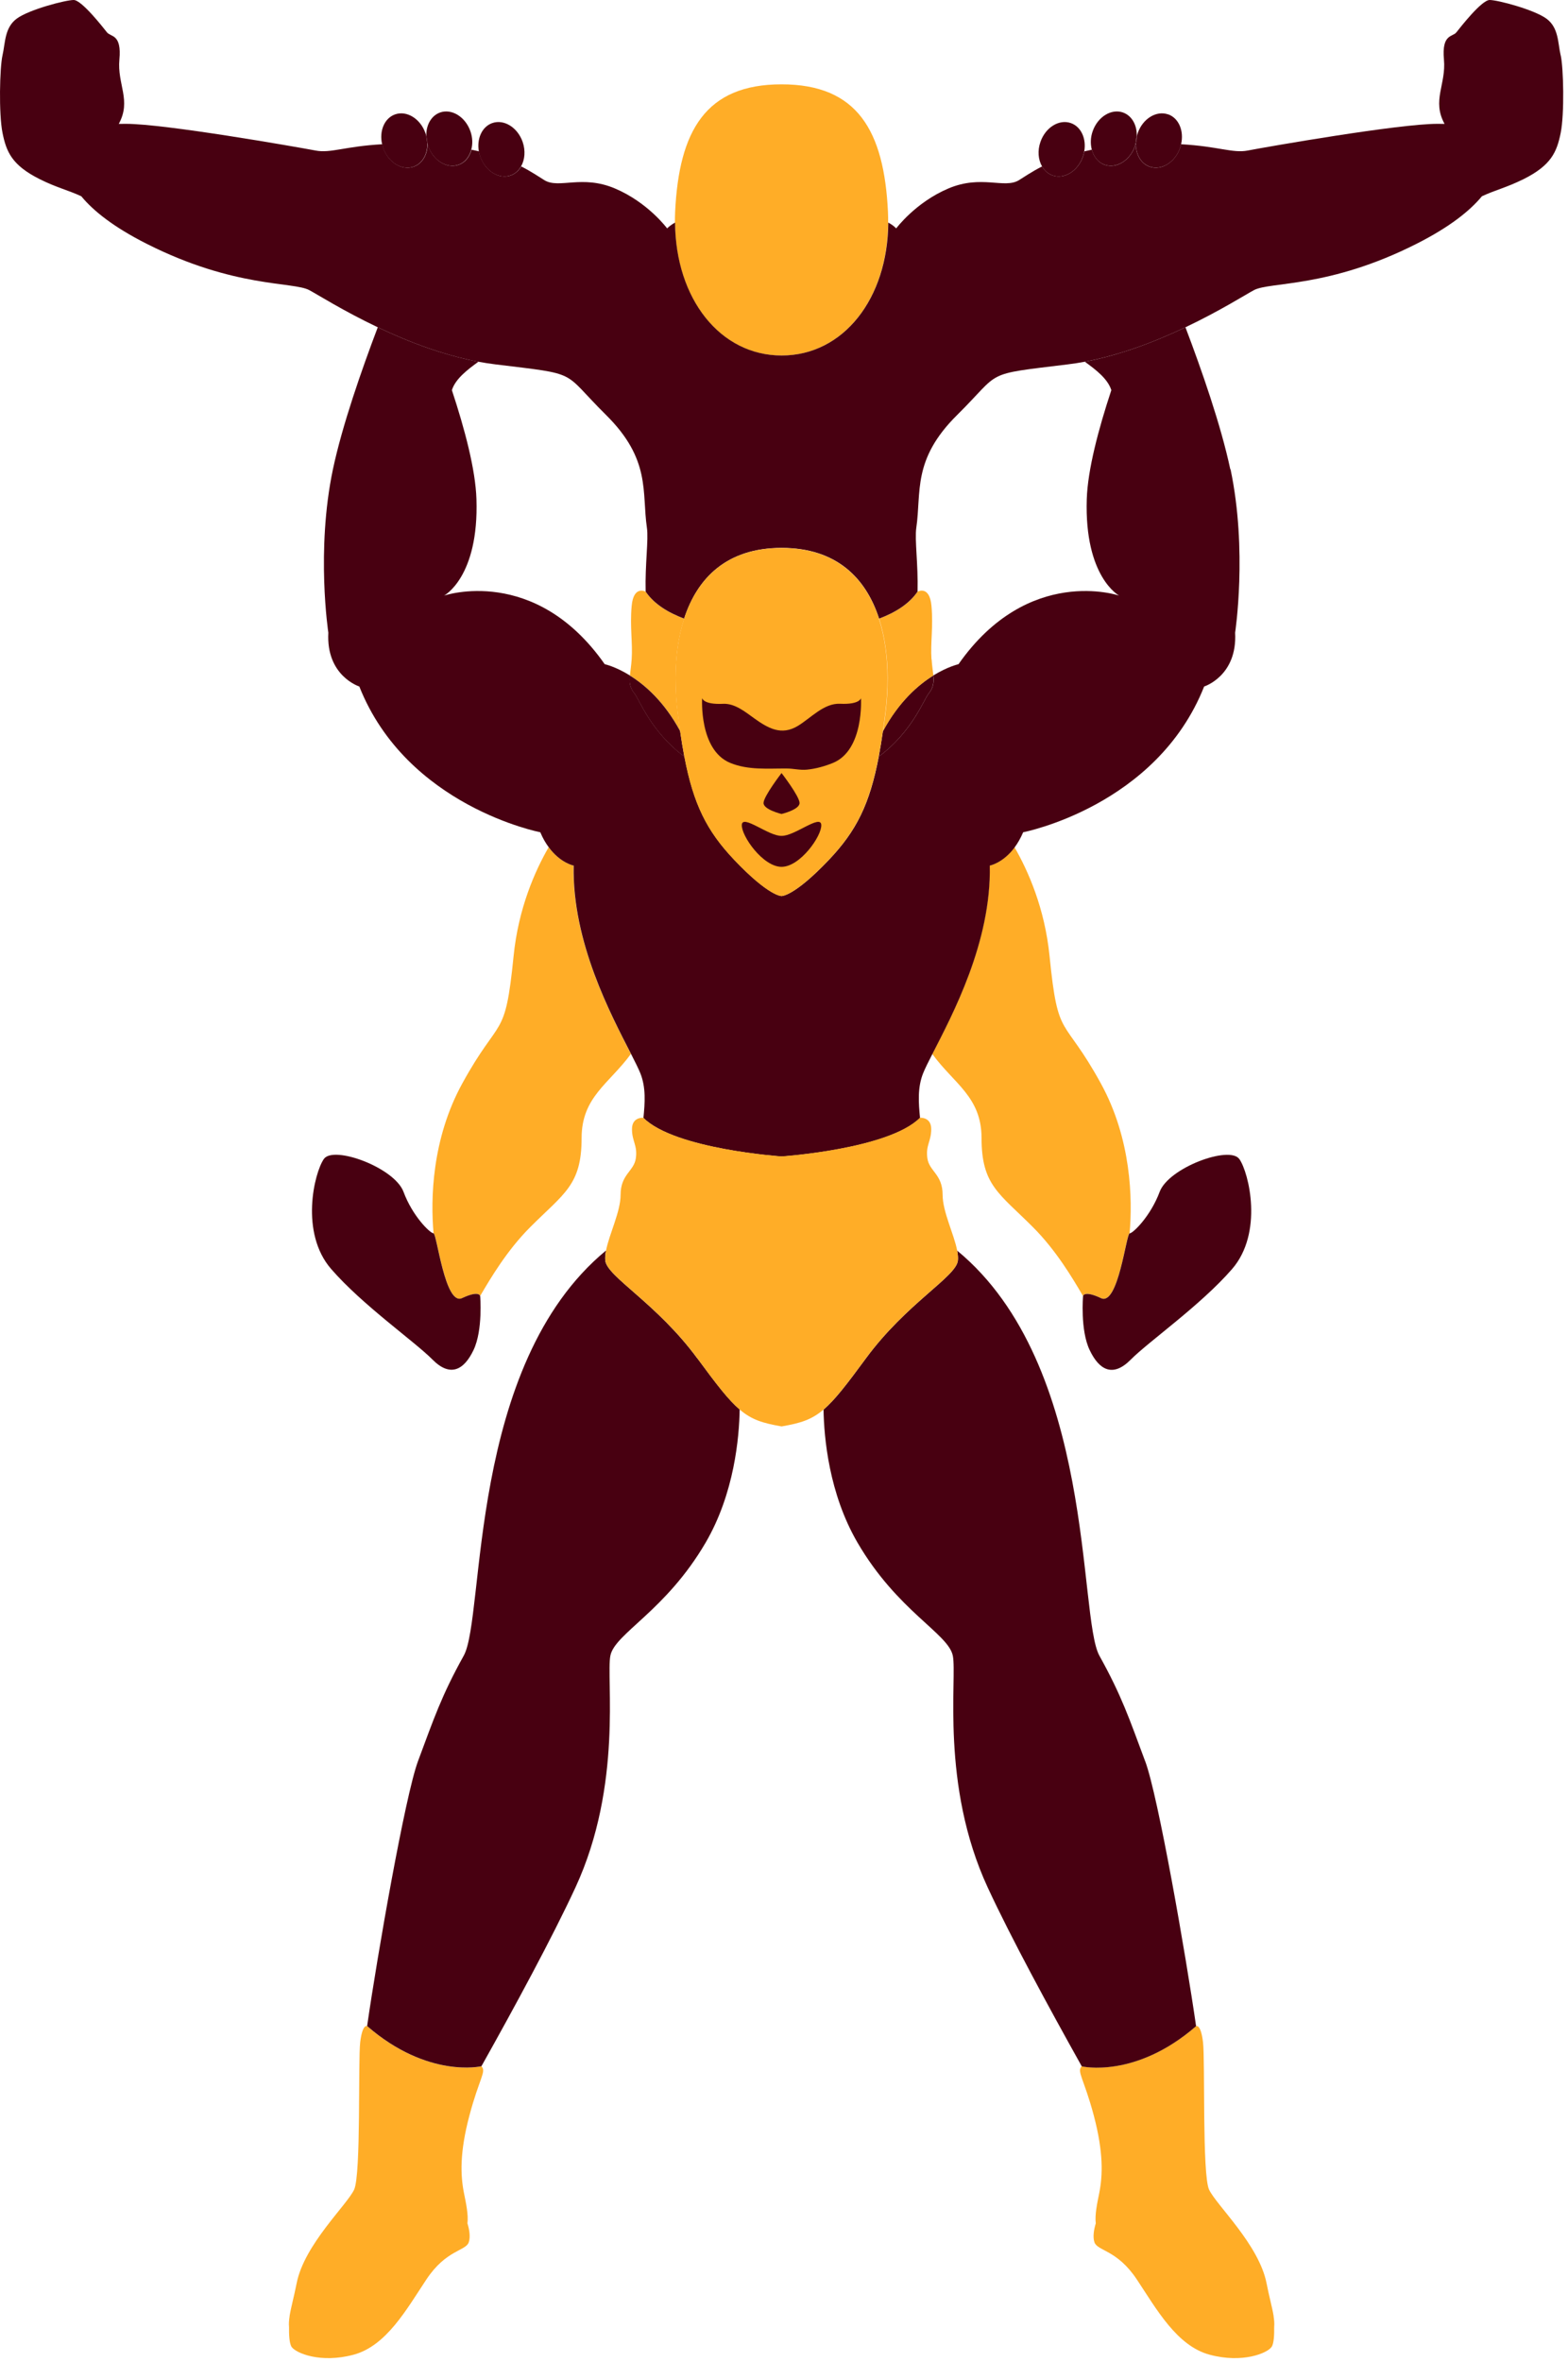 <svg width="249" height="375" viewBox="0 0 249 375" fill="none" xmlns="http://www.w3.org/2000/svg">
<path d="M157.15 137.42C157.4 149.61 151.19 161.15 148.04 167.32C151.47 172.04 155.87 174.14 155.87 180.68C155.87 188.17 158.67 189.45 164.03 194.82C167.69 198.48 170.29 202.86 171.98 205.75C171.98 205.75 172.12 204.8 174.84 206.09C177.56 207.38 178.85 195.81 179.38 195.8C179.87 190.36 179.65 180.83 174.84 172.05C168.79 161.01 168.03 165.39 166.67 151.78C165.91 144.21 163.28 138.28 161.1 134.5C159.25 137.02 157.14 137.41 157.14 137.41L157.15 137.42Z" fill="#FFAD27"/>
<path d="M140.21 116.08C140 117.53 139.78 118.88 139.54 120.13C144.83 116.22 146.69 111.08 147.46 110.12C148.24 109.16 148.3 108.33 148.2 107.25C145.79 108.74 142.73 111.41 140.21 116.08Z" fill="#480011"/>
<path d="M180.53 21.65C180.45 21.99 180.39 22.34 180.38 22.67C180.46 22.33 180.52 21.98 180.53 21.65Z" fill="#480011"/>
<path d="M147.92 104.67C147.74 102.04 148.22 99.53 147.92 96.2C147.62 92.87 145.71 93.93 145.71 93.93C144.36 95.92 142.12 97.28 139.6 98.22C140.53 101.1 140.94 104.31 140.96 107.58C140.96 109.42 140.85 111.29 140.63 113.11C140.5 114.15 140.37 115.13 140.23 116.07C142.75 111.4 145.81 108.73 148.22 107.24C148.15 106.53 148.01 105.71 147.94 104.66L147.92 104.67Z" fill="#FFAD27"/>
<path d="M102.519 93.93C102.519 93.93 100.609 92.88 100.309 96.2C100.009 99.53 100.489 102.04 100.309 104.67C100.239 105.72 100.099 106.53 100.029 107.25C102.439 108.74 105.499 111.41 108.019 116.08C107.879 115.13 107.749 114.16 107.619 113.12C107.399 111.29 107.279 109.43 107.289 107.59C107.299 104.32 107.709 101.11 108.649 98.23C106.119 97.29 103.889 95.92 102.539 93.94L102.519 93.93Z" fill="#FFAD27"/>
<path d="M91.08 137.42C90.83 149.61 97.04 161.15 100.19 167.32C96.76 172.04 92.36 174.14 92.36 180.68C92.36 188.17 89.56 189.45 84.2 194.82C80.54 198.48 77.94 202.86 76.25 205.75C76.25 205.75 76.11 204.8 73.39 206.09C70.67 207.38 69.38 195.81 68.85 195.8C68.36 190.36 68.58 180.83 73.39 172.05C79.44 161.01 80.2 165.39 81.56 151.78C82.32 144.21 84.95 138.28 87.13 134.5C88.98 137.02 91.09 137.41 91.09 137.41L91.08 137.42Z" fill="#FFAD27"/>
<path d="M196.801 184.01C195.271 181.82 185.58 185.37 184.15 189.23C182.71 193.09 179.91 195.81 179.39 195.81C178.86 195.81 177.571 207.38 174.851 206.1C172.131 204.81 171.991 205.76 171.991 205.76C171.991 205.76 171.52 211.17 173.04 214.34C174.55 217.52 176.731 218.73 179.571 215.85C182.411 212.98 190.66 207.23 195.65 201.48C200.64 195.73 198.34 186.2 196.81 184.01H196.801Z" fill="#480011"/>
<path d="M76.24 205.75C76.24 205.75 76.1 204.81 73.38 206.09C70.66 207.38 69.37 195.81 68.84 195.8C68.31 195.8 65.51 193.08 64.08 189.22C62.64 185.36 52.96 181.81 51.43 184C49.9 186.19 47.59 195.72 52.59 201.47C57.58 207.22 65.83 212.97 68.67 215.84C71.51 218.71 73.69 217.5 75.2 214.33C76.71 211.15 76.25 205.75 76.25 205.75H76.24Z" fill="#480011"/>
<path d="M141.01 33.66C140.4 20.75 136.15 13.39 124.11 13.39C112.07 13.39 107.82 20.75 107.21 33.66C107.18 34.23 107.18 34.79 107.18 35.35C107.26 47.42 114.32 56.45 124.11 56.45C133.9 56.45 140.96 47.42 141.04 35.35C141.04 34.79 141.04 34.23 141.01 33.66Z" fill="#FFAD27"/>
<path d="M108.01 116.08C108.22 117.53 108.44 118.88 108.68 120.13C103.39 116.22 101.53 111.08 100.76 110.12C99.98 109.16 99.92 108.33 100.02 107.25C102.43 108.74 105.49 111.41 108.01 116.08Z" fill="#480011"/>
<path d="M195.37 74.5C193.9 67.55 190.8 58.67 188.25 51.96C185.79 53.13 183.05 54.3 180.15 55.3C179.65 55.47 179.15 55.64 178.65 55.8C176.58 56.46 174.43 57.03 172.27 57.43C174.06 58.72 175.91 60.15 176.48 61.94C174.43 68.14 172.73 74.57 172.58 79.23C172.18 91.63 177.72 94.56 177.72 94.56C177.72 94.56 163.3 89.62 152.21 105.45C152.21 105.45 150.51 105.82 148.21 107.24C148.32 108.32 148.25 109.15 147.47 110.11C146.69 111.07 144.84 116.21 139.55 120.12C138.11 127.68 136 131.91 131.64 136.5C126.09 142.35 124.12 142.25 124.12 142.25C124.12 142.25 122.15 142.35 116.6 136.5C112.25 131.91 110.13 127.67 108.69 120.12C103.4 116.21 101.54 111.07 100.77 110.11C99.99 109.15 99.93 108.32 100.03 107.24C97.73 105.81 96.03 105.45 96.03 105.45C84.94 89.62 70.52 94.56 70.52 94.56C70.52 94.56 76.07 91.64 75.66 79.23C75.51 74.56 73.81 68.14 71.76 61.94C72.33 60.15 74.19 58.72 75.97 57.43C73.8 57.02 71.66 56.46 69.59 55.8C69.08 55.64 68.58 55.47 68.09 55.3C65.19 54.3 62.45 53.13 59.99 51.96C57.44 58.68 54.34 67.55 52.87 74.5C50.15 87.41 52.14 100.44 52.14 100.44C51.76 107.32 57.06 108.99 57.06 108.99C64.62 128.05 85.8 132.13 85.8 132.13C86.2 133.09 86.66 133.87 87.14 134.51C88.99 137.03 91.1 137.42 91.1 137.42C90.85 149.61 97.06 161.15 100.21 167.32C100.85 168.58 101.38 169.63 101.69 170.4C102.6 172.68 102.41 175.11 102.18 177.48C107.17 182.47 124.14 183.61 124.14 183.61C124.14 183.61 141.1 182.47 146.1 177.48C145.87 175.11 145.68 172.68 146.59 170.4C146.9 169.63 147.42 168.58 148.07 167.32C151.22 161.15 157.43 149.61 157.18 137.42C157.18 137.42 159.29 137.03 161.14 134.51C161.62 133.86 162.07 133.08 162.48 132.13C162.48 132.13 183.66 128.05 191.22 108.99C191.22 108.99 196.51 107.33 196.14 100.44C196.14 100.44 198.13 87.41 195.41 74.5H195.37Z" fill="#480011"/>
<path d="M247.83 8.77C247.38 6.8 247.53 4.38 245.56 2.95C243.59 1.52 237.85 0 236.56 0C235.27 0 231.87 4.39 231.27 5.14C230.66 5.9 228.93 5.37 229.3 9.45C229.67 13.4 227.35 15.95 229.4 19.67C229.03 19.67 228.65 19.66 228.24 19.66C222.11 19.66 201.32 23.29 198.14 23.9C195.75 24.36 193.48 23.23 187.55 22.9C187.5 23.1 187.46 23.3 187.39 23.5C186.58 25.79 184.43 27.12 182.57 26.47C181.2 25.99 180.38 24.56 180.37 22.92C180.37 22.92 180.33 22.92 180.32 22.92C180.29 23.01 180.28 23.11 180.25 23.2C179.44 25.49 177.29 26.82 175.43 26.17C174.39 25.81 173.69 24.89 173.39 23.77C172.98 23.85 172.58 23.94 172.19 24.03C172.14 24.31 172.07 24.59 171.97 24.88C171.16 27.17 169.01 28.5 167.15 27.85C166.43 27.6 165.87 27.09 165.49 26.42C163.8 27.28 162.64 28.1 161.8 28.61C159.48 30.02 155.85 27.7 150.61 29.92C145.37 32.14 142.32 36.26 142.32 36.26C141.98 35.91 141.55 35.6 141.06 35.34C140.98 47.41 133.92 56.44 124.13 56.44C114.34 56.44 107.28 47.41 107.2 35.34C106.71 35.61 106.29 35.91 105.94 36.26C105.94 36.26 102.89 32.13 97.65 29.92C92.41 27.7 88.78 30.02 86.46 28.61C85.61 28.09 84.45 27.28 82.77 26.42C82.39 27.08 81.83 27.59 81.11 27.85C79.25 28.5 77.09 27.17 76.29 24.88C76.19 24.6 76.12 24.31 76.07 24.03C75.68 23.94 75.29 23.85 74.87 23.77C74.57 24.9 73.87 25.81 72.83 26.17C70.97 26.82 68.81 25.49 68.01 23.2C67.98 23.11 67.96 23.02 67.94 22.92C67.92 22.92 67.9 22.92 67.89 22.92C67.88 24.56 67.06 25.99 65.69 26.47C63.83 27.12 61.67 25.79 60.87 23.5C60.8 23.3 60.76 23.1 60.71 22.9C54.77 23.23 52.51 24.36 50.12 23.9C46.94 23.3 26.15 19.66 20.02 19.66C19.61 19.66 19.23 19.66 18.86 19.67C20.91 15.94 18.59 13.4 18.96 9.45C19.34 5.37 17.6 5.9 16.99 5.14C16.38 4.38 12.98 0 11.7 0C10.42 0 4.63 1.51 2.67 2.95C0.71 4.39 0.85 6.81 0.4 8.77C-0.05 10.73 -0.21 18.08 0.4 21.1C1.01 24.13 1.91 26.24 6.3 28.44C8.97 29.78 10.83 30.19 12.91 31.16C14.81 33.47 18.03 36.05 23.32 38.72C37.24 45.75 46.54 44.69 49.11 46.06C50.41 46.75 54.5 49.35 59.99 51.96C62.45 53.13 65.19 54.3 68.09 55.3C68.59 55.47 69.09 55.64 69.59 55.8C71.66 56.46 73.81 57.03 75.97 57.43C76.87 57.6 77.78 57.74 78.68 57.85C92.29 59.51 89.04 58.76 96.23 65.87C103.41 72.98 101.9 78.12 102.73 83.79C103.01 85.68 102.42 89.58 102.53 93.92C103.88 95.91 106.12 97.27 108.64 98.21C110.73 91.77 115.42 86.98 124.12 86.98C132.82 86.98 137.51 91.76 139.6 98.21C142.13 97.27 144.36 95.9 145.71 93.92C145.82 89.58 145.23 85.68 145.51 83.79C146.34 78.12 144.83 72.97 152.01 65.87C159.19 58.77 155.94 59.52 169.56 57.85C170.47 57.74 171.37 57.6 172.27 57.43C174.44 57.02 176.58 56.46 178.65 55.8C179.16 55.64 179.66 55.47 180.15 55.3C183.05 54.3 185.79 53.13 188.25 51.96C193.74 49.35 197.82 46.76 199.13 46.06C201.7 44.7 211 45.76 224.92 38.72C230.21 36.05 233.43 33.46 235.33 31.16C237.4 30.19 239.26 29.77 241.94 28.44C246.33 26.25 247.23 24.13 247.84 21.1C248.45 18.07 248.29 10.74 247.84 8.77H247.83Z" fill="#480011"/>
<path d="M67.7 21.65C67.78 21.99 67.84 22.34 67.85 22.67C67.77 22.33 67.71 21.98 67.7 21.65Z" fill="#480011"/>
<path d="M185.49 18.16C183.63 17.51 181.47 18.84 180.67 21.13C180.61 21.3 180.58 21.48 180.53 21.65C180.52 21.99 180.46 22.33 180.38 22.67C180.38 22.75 180.38 22.83 180.38 22.91C180.39 24.55 181.21 25.98 182.58 26.46C184.44 27.11 186.6 25.78 187.4 23.49C187.47 23.29 187.51 23.09 187.56 22.89C188.04 20.79 187.2 18.75 185.5 18.15L185.49 18.16Z" fill="#480011"/>
<path d="M178.339 17.86C176.479 17.21 174.319 18.54 173.519 20.83C173.159 21.84 173.149 22.87 173.379 23.76C173.679 24.89 174.379 25.8 175.419 26.16C177.279 26.81 179.439 25.48 180.239 23.19C180.269 23.1 180.289 23.01 180.309 22.91C180.329 22.83 180.349 22.75 180.369 22.67C180.379 22.33 180.439 21.99 180.519 21.65C180.589 19.91 179.769 18.37 178.329 17.86H178.339Z" fill="#480011"/>
<path d="M170.05 19.54C168.19 18.89 166.03 20.22 165.23 22.51C164.73 23.92 164.87 25.36 165.48 26.42C165.86 27.08 166.42 27.59 167.14 27.85C169 28.5 171.16 27.17 171.96 24.88C172.06 24.6 172.13 24.31 172.18 24.03C172.54 22.02 171.68 20.11 170.05 19.54Z" fill="#480011"/>
<path d="M67.56 21.13C66.75 18.84 64.6 17.51 62.74 18.16C61.04 18.76 60.2 20.8 60.68 22.9C60.73 23.1 60.77 23.3 60.84 23.5C61.65 25.79 63.8 27.12 65.66 26.47C67.03 25.99 67.85 24.56 67.86 22.92C67.86 22.84 67.86 22.76 67.86 22.68C67.78 22.34 67.72 21.99 67.71 21.66C67.67 21.49 67.63 21.31 67.57 21.14L67.56 21.13Z" fill="#480011"/>
<path d="M69.889 17.86C68.45 18.37 67.629 19.91 67.7 21.65C67.779 21.99 67.84 22.34 67.85 22.67C67.87 22.75 67.889 22.83 67.909 22.91C67.939 23 67.95 23.1 67.98 23.19C68.79 25.48 70.939 26.81 72.799 26.16C73.84 25.8 74.54 24.88 74.84 23.76C75.079 22.87 75.059 21.84 74.7 20.83C73.889 18.54 71.74 17.21 69.879 17.86H69.889Z" fill="#480011"/>
<path d="M78.17 19.54C76.54 20.11 75.69 22.02 76.04 24.03C76.09 24.31 76.16 24.59 76.26 24.88C77.07 27.17 79.22 28.5 81.08 27.85C81.8 27.6 82.36 27.09 82.74 26.42C83.35 25.36 83.48 23.92 82.99 22.51C82.18 20.22 80.03 18.89 78.17 19.54Z" fill="#480011"/>
<path d="M202.25 367.74V367.68C202.03 366.31 201.54 364.62 201.13 362.49C199.92 356.34 193.11 350.04 192 347.62C190.89 345.2 191.39 327.2 191.04 324.23C190.69 321.26 189.94 321.67 189.94 321.67C180.28 330.05 171.8 328.05 171.79 328.05C170.94 328.85 172.13 329.98 173.7 335.88C175.26 341.78 175.11 345.41 174.56 348.18C174.24 349.78 173.84 351.57 174.01 352.99C173.75 353.82 173.49 355.1 173.8 355.99C174.29 357.39 177.39 357.16 180.53 361.89C183.67 366.62 186.88 372.44 192.1 373.84C197.32 375.24 201.25 373.59 201.93 372.6C202.31 372.05 202.36 370.61 202.34 369.43C202.39 368.94 202.35 368.37 202.25 367.74Z" fill="#FFAD27"/>
<path d="M76.45 328.05C76.45 328.05 67.96 330.05 58.3 321.67C58.3 321.67 57.559 321.25 57.2 324.23C56.849 327.2 57.349 345.2 56.239 347.62C55.13 350.04 48.319 356.34 47.109 362.49C46.69 364.62 46.209 366.31 45.989 367.68C45.989 367.68 45.989 367.7 45.989 367.74C45.889 368.37 45.849 368.94 45.9 369.43C45.88 370.61 45.94 372.05 46.309 372.6C46.989 373.59 50.919 375.24 56.139 373.84C61.359 372.44 64.57 366.62 67.71 361.89C70.85 357.16 73.95 357.39 74.439 355.99C74.749 355.1 74.499 353.82 74.23 352.99C74.4 351.57 73.999 349.77 73.68 348.18C73.129 345.41 72.969 341.78 74.54 335.88C76.1 329.98 77.29 328.85 76.45 328.05Z" fill="#FFAD27"/>
<path d="M181.85 279.61C179.33 272.85 178.12 269.22 174.59 262.87C171.16 256.69 174.06 216.75 152 198.55C152.11 199.14 152.16 199.68 152.11 200.15C151.81 202.72 143.94 206.91 137.49 215.68C134.4 219.89 132.53 222.3 130.78 223.79C130.85 228.19 131.62 237.1 136.18 244.92C142.53 255.81 150.6 259.34 151.31 262.87C152.02 266.4 149.29 283.34 156.86 299.68C160.51 307.57 166.54 318.67 171.79 328.06C171.8 328.06 180.28 330.06 189.94 321.68C188.34 310.54 183.91 285.1 181.86 279.62L181.85 279.61Z" fill="#480011"/>
<path d="M110.74 215.67C104.29 206.9 96.42 202.71 96.12 200.14C96.06 199.67 96.12 199.13 96.23 198.54C74.17 216.75 77.07 256.69 73.64 262.86C70.11 269.21 68.9 272.84 66.38 279.6C64.34 285.08 59.9 310.52 58.3 321.66C67.96 330.04 76.44 328.04 76.45 328.04C81.71 318.66 87.73 307.55 91.38 299.66C98.94 283.32 96.22 266.38 96.93 262.85C97.64 259.32 105.7 255.79 112.06 244.9C116.62 237.08 117.39 228.17 117.46 223.77C115.71 222.28 113.85 219.87 110.75 215.66L110.74 215.67Z" fill="#480011"/>
<path d="M152 198.54C151.5 195.93 149.69 192.38 149.69 189.7C149.69 186.42 147.57 185.97 147.27 183.9C146.97 181.83 147.88 181.23 147.88 179.26C147.88 177.29 146.08 177.46 146.08 177.46C141.09 182.45 124.12 183.59 124.12 183.59C124.12 183.59 107.16 182.45 102.16 177.46C102.16 177.46 100.36 177.29 100.36 179.26C100.36 181.23 101.27 181.83 100.97 183.9C100.67 185.97 98.55 186.42 98.55 189.7C98.55 192.38 96.74 195.92 96.24 198.54C96.13 199.13 96.08 199.67 96.13 200.14C96.43 202.71 104.3 206.9 110.75 215.67C113.84 219.88 115.71 222.29 117.46 223.78C119.36 225.4 121.11 225.94 124.12 226.46C127.13 225.94 128.89 225.4 130.78 223.78C132.53 222.29 134.39 219.88 137.49 215.67C143.94 206.9 151.81 202.71 152.11 200.14C152.17 199.67 152.11 199.13 152 198.54Z" fill="#FFAD27"/>
<path d="M139.59 98.23C137.5 91.79 132.81 87 124.11 87C115.41 87 110.72 91.78 108.63 98.23C107.7 101.11 107.29 104.32 107.27 107.59C107.27 109.43 107.38 111.3 107.6 113.12C107.73 114.16 107.86 115.14 108 116.08C108.21 117.53 108.43 118.88 108.67 120.13C110.11 127.69 112.22 131.92 116.58 136.51C122.13 142.36 124.1 142.26 124.1 142.26C124.1 142.26 126.07 142.36 131.62 136.51C135.97 131.92 138.09 127.68 139.53 120.13C139.77 118.88 139.99 117.53 140.2 116.08C140.34 115.13 140.47 114.16 140.6 113.12C140.82 111.29 140.94 109.43 140.93 107.59C140.92 104.32 140.51 101.11 139.57 98.23H139.59Z" fill="#FFAD27"/>
<path d="M136.73 110.82C136.73 110.82 136.58 111.88 133.4 111.73C130.85 111.61 128.73 114.02 126.71 115.24C124.08 116.83 121.99 115.64 119.71 114C118.31 112.99 116.66 111.65 114.83 111.74C111.65 111.89 111.5 110.83 111.5 110.83C111.5 110.83 110.97 119.07 115.96 121.12C118.84 122.3 121.91 121.99 124.94 122.01C126.04 122.01 127.02 122.3 128.15 122.19C129.56 122.05 130.94 121.66 132.26 121.13C137.25 119.09 136.72 110.84 136.72 110.84L136.73 110.82Z" fill="#480011"/>
<path d="M126.97 127.49C126.97 126.43 124.11 122.73 124.11 122.73C124.11 122.73 121.25 126.44 121.25 127.49C121.25 128.54 124.11 129.23 124.11 129.23C124.11 129.23 126.97 128.55 126.97 127.49Z" fill="#480011"/>
<path d="M124.11 132.7C122.08 132.78 117.89 129.22 117.8 130.96C117.71 132.7 121.15 137.62 124.11 137.62C127.07 137.62 130.52 132.7 130.42 130.96C130.32 129.22 126.13 132.78 124.11 132.7Z" fill="#480011"/>
</svg>

